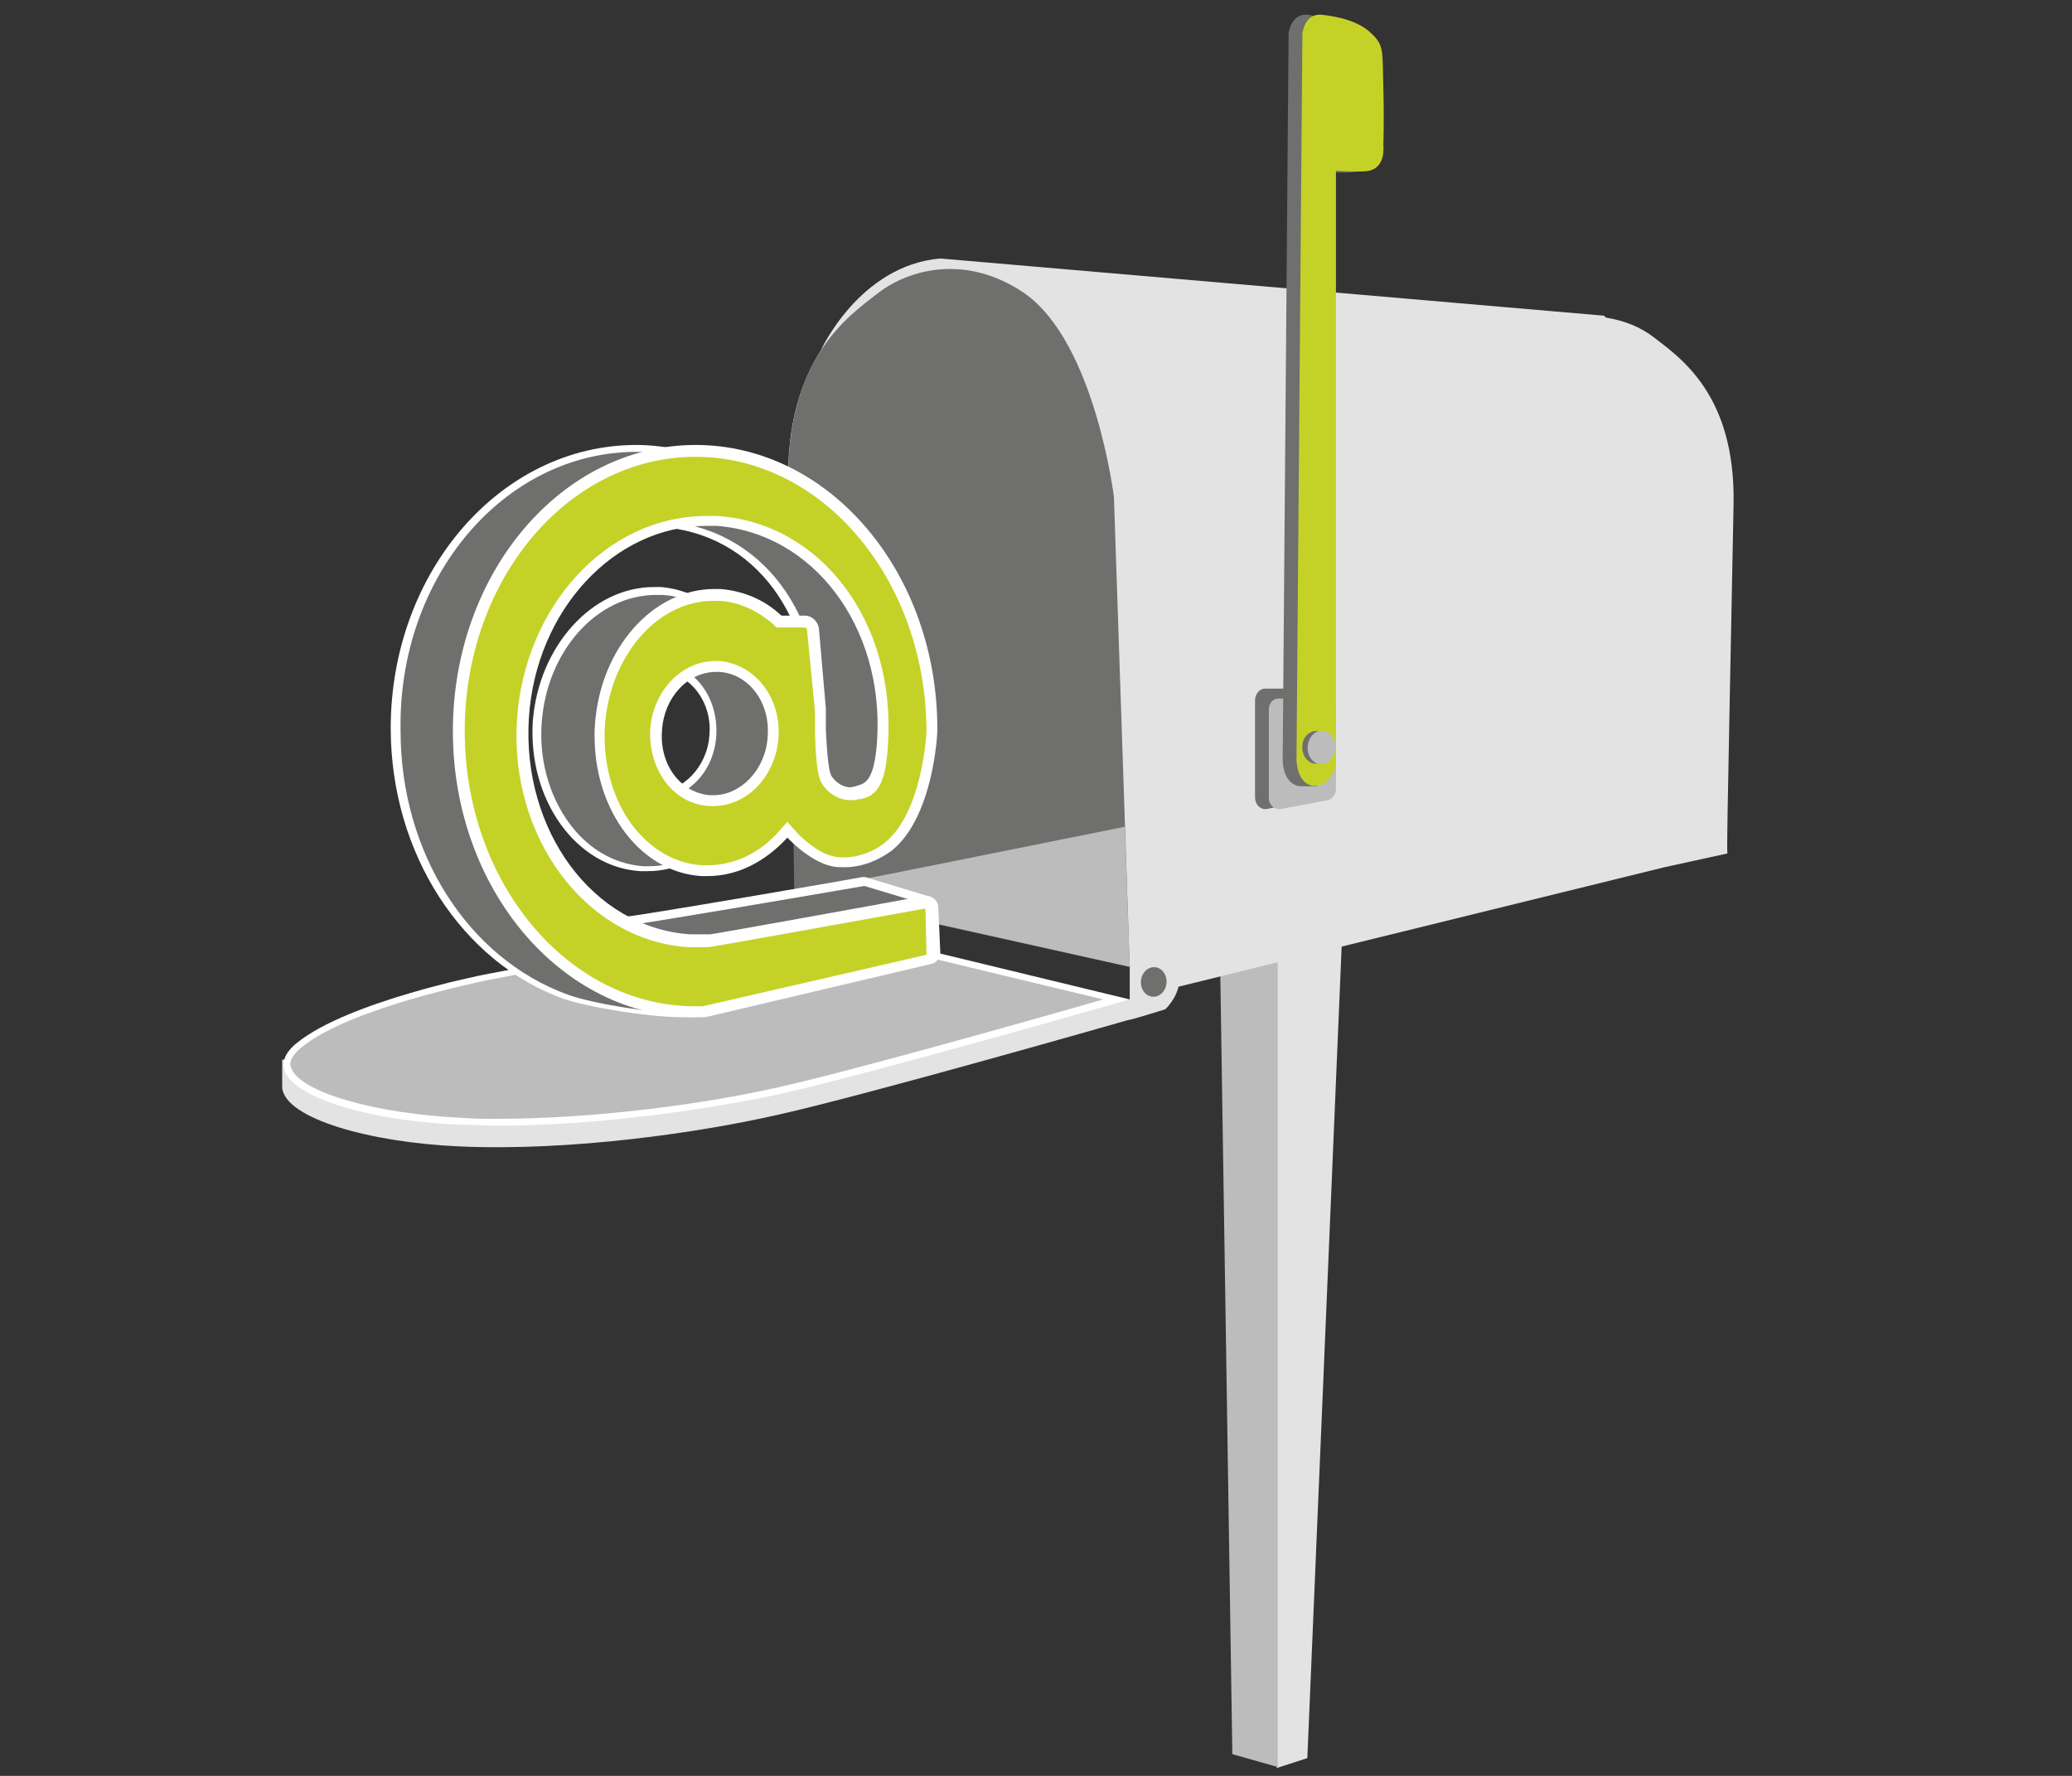 <svg xmlns="http://www.w3.org/2000/svg" id="Ebene_1" viewBox="0 0 210 180">
  <rect x="0" y="0" width="210" height="180" fill="#333333" stroke="none"/>
  <style>
    .st0{fill:#e3e3e3}.st1{fill:#bcbcbc}.st4{fill:#6f6f6e}.st5{fill:#fff}.st6{fill:#c4d227}
  </style>
  <g id="_x30_9_x5F_Mailings_x5F_Postwurfsendungen">
    <path d="M129.4 94.9v84.3l3.1-1 3.7-87.5z" class="st0"/>
    <path d="M124.9 177.8l4.6 1.3V94.9l-5.9-1.2 1.3 84.1z" class="st1"/>
    <path fill="none" d="M129.4 94.9l-5.9-1.2 1.3 84.1 4.6 1.3 3.1-1 3.7-87.5-6.8 4.3z"/>
    <path fill="#e6027c" stroke="#6f6f6e" stroke-miterlimit="10" stroke-width=".352" d="M118.1 177.6z"/>
    <path d="M175.7 51.1c.2-11.2-5.5-14.9-8.2-17-1.2-.9-2.8-1.6-4.7-1.9-.2-.1-.2-.2-.2-.2l-67.3-5.8c-8.2.7-12.1 9.3-12.1 9.3-1.9 3-3.5 7.3-3.3 13.8l.8 41.1 33.9 7.5v3.3l54.1-13.3 6.4-1.4c-.1.1-.1.1.6-35.4zm-61.3 45z" class="st0"/>
    <path d="M80.5 90.5l34 7.5-1.6-47.6s-1.9-15.7-9.1-20.7c-5.9-4-11.7-2.4-14.8 0s-9.4 6.7-9.1 19.6l.6 41.2z" class="st4"/>
    <path d="M114.5 98l-.5-14.2c-11 2.2-33.1 6.7-33.5 6.6l34 7.6z" class="st1"/>
    <path d="M118.7 96.7c-.2-.2-1.3-1-2.5-.6-1.3.4-1.7 1.9-1.7 1.9v3.3l-6.6.6-28.1-6.7-30.9 5.8s-12.6 2.5-18.2 6.4h-2.1v2.9c.4 3.1 8.9 5.5 18 5.9 11.3.5 24.3-1.4 32.2-3.2 9-2 35.5-9.6 35.5-9.6.3 0 3.8-1.1 3.8-1.1s1.2-1.1 1.4-2.6c.2-.3.4-2-.8-3z" class="st0"/>
    <path d="M50.3 113.8c-1.2 0-2.4 0-3.6-.1-9-.4-16.7-2.7-17.6-5.3-.3-.8.1-1.6 1.1-2.4 5-4.1 18.6-6.8 18.7-6.8l30.8-5.8 33.3 8c-5.4 1.5-26.5 7.5-34.2 9.2-7 1.5-18.2 3.2-28.5 3.2z" class="st1"/>
    <path d="M79.8 93.6l32 7.7c-6.9 2-25.7 7.3-32.9 8.9-7 1.6-18.2 3.2-28.5 3.2-1.2 0-2.4 0-3.6-.1-8.7-.4-16.5-2.6-17.3-5.1-.1-.2-.3-.9 1-2 5-4.1 18.4-6.7 18.6-6.8l30.7-5.8m0-.7L49 98.8s-13.7 2.7-18.9 6.9c-5.2 4.2 5.4 7.9 16.7 8.3 1.2 0 2.4.1 3.6.1 10.3 0 21.6-1.7 28.6-3.2 9-2 35.5-9.6 35.5-9.6l-34.7-8.4z" class="st5"/>
    <ellipse cx="116.9" cy="99.5" class="st4" rx="1.5" ry="1.3" transform="matrix(.083 -.997 .997 .083 8.028 207.82)"/>
    <path d="M128.2 69.8h4.8c.6 0 1 .5 1 1.2v9.2c0 .6-.4.7-.9.8l-4.7 1c-.6.1-1.2-.4-1.2-1.2V71c0-.6.4-1.2 1-1.2z" class="st4"/>
    <path d="M129.6 70.8h4.8c.6 0 1 .5 1 1.1V80c0 .5-.4 1-.8 1.1l-4.8.9c-.6.1-1.2-.4-1.2-1.1v-9c0-.6.4-1.1 1-1.1z" class="st1"/>
    <path d="M138.8 8.8c-.1-3.6.1-4.2-1.2-5.4s-3.3-1.6-5-1.9c-1.8-.2-2 1.9-2 1.9l-.6 73.7c.1 1.8.9 2.5 1.8 2.6h1.7l.2-1.2c.2-.4.3-.9.3-1.4V17.4s2.6.2 3.4 0c1.7-.4 1.4-2.6 1.4-2.6s.1-2.3 0-6z" class="st4"/>
    <path d="M131.4 77.1l.6-73.7s.2-2.1 2-1.9 3.8.7 5 1.9c1.3 1.2 1.1 1.8 1.2 5.4.1 3.6 0 5.9 0 5.9s.3 2.2-1.4 2.6c-.8.2-3.4 0-3.4 0V77c0 2.9-3.7 4.1-4 .1z" class="st6"/>
    <path d="M134.7 75.9c.1-.7-.2-1.3-.7-1.6v-.2h-.8c-.6.1-1.2.7-1.2 1.5-.1.9.5 1.7 1.2 1.8h.5l.6-.5c.2-.2.4-.6.4-1z" class="st4"/>
    <ellipse cx="133.8" cy="75.8" class="st1" rx="1.7" ry="1.4" transform="matrix(.083 -.997 .997 .083 47.254 202.862)"/>
    <g>
      <path d="M69 102.8c-3.1 0-9.4-1-11.9-1.9-10.3-3.7-17.2-14.6-17.2-27.1 0-15.6 11-28.4 24.6-28.4 13.7 0 27.1 15.3 27.1 30.9 0 0-1.4 4.9-4.9 4.9-.6 0-1.2-.1-1.9-.4-.2-.1-.5-.2-.8-.2-.8 0-1.6.4-2.4.8-.9.4-1.7.9-2.6.9h-.5c-.2 0-.5-.1-.7-.1-2.2 0-4.1 1.9-4.2 2-2.2 2.4-5.1 3.8-8 3.8H65c-2.7-.2-5.2-1.5-7.1-3.7-2.5-2.9-3.8-6.9-3.5-11.1.5-7.5 5.7-13.3 11.9-13.3h.6c2.2.1 4.3 1 6 2.6l.1.1h2.5c.6 0 1.1.4 2.3 1.7l1.9 8.5c-.6 2.1-1.6 5.7-1.2 6.4.4.6.8.9 1.4.9.3 0 .7-.1 1-.2 1-.3 1.1-1.1 1.4-5.7.7-11.7-5.8-20.4-15.8-21.1h-1.1c-9.7 0-17.9 8.6-18.6 19.7-.4 5.8 1.2 11.1 4.5 14.9 3 3.4 7.1 5.4 11.8 5.7.9 0 21.7-3.6 24-4h.2l5.8 1.8L70.2 103h-1.1c.2-.2 0-.2-.1-.2zm-2.4-35.3c-3.1 0-5.7 2.7-5.9 6.1-.1 1.9.5 3.7 1.6 5 1 1.1 2.3 1.8 3.7 1.9h.3c3.1 0 5.7-2.7 5.9-6.1.1-1.9-.5-3.7-1.6-5-1-1.1-2.3-1.8-3.7-1.9h-.3z" class="st4"/>
      <path d="M64.5 45.8c13.5 0 26.8 15.1 26.8 30.5-.1.4-1.5 4.6-4.5 4.6-.6 0-1.1-.1-1.8-.4-.3-.1-.6-.2-.9-.2-.9 0-1.7.4-2.5.9-.8.4-1.7.9-2.5.9h-.4c-.3-.1-.5-.1-.8-.1-2.4 0-4.3 2-4.4 2.1-2.2 2.4-4.9 3.7-7.7 3.7h-.6c-2.6-.2-5-1.4-6.9-3.6-2.4-2.8-3.7-6.8-3.4-10.9.5-7.3 5.6-13 11.6-13h.6c2.1.1 4.1 1 5.8 2.5l.2.2H75.8c.5 0 1 .4 2 1.5l1.9 8.3c-1.7 5.7-1.3 6.3-1.1 6.6.4.7 1 1 1.7 1 .4 0 .8-.1 1.1-.2 1.3-.4 1.4-1.4 1.7-6 .7-11.9-5.9-20.8-16.1-21.4h-1.1c-9.9 0-18.2 8.8-19 20-.4 5.9 1.2 11.3 4.6 15.2 3 3.4 7.3 5.5 12 5.8.8 0 17.1-2.8 24.1-4l5 1.5-22 11.4h-1.4c-3.1 0-9.3-1-11.7-1.9-10.1-3.7-16.9-14.4-16.9-26.7-.3-15.7 10.6-28.3 23.9-28.3M66.4 81c3.3 0 6-2.8 6.2-6.5.1-2-.5-3.9-1.7-5.3-1-1.2-2.5-1.9-4-2h-.4c-3.3 0-6 2.8-6.2 6.5-.1 2 .5 3.9 1.7 5.3 1 1.2 2.5 1.9 4 2h.4m-1.9-35.9c-13.8 0-24.9 12.9-24.9 28.7 0 12.8 7.3 23.7 17.4 27.4 2.5.9 8.9 1.9 12 1.9h1.6l23.7-12.2-6.6-2H87.4c-2.1.4-23.1 4-23.9 4-9.9-.6-16.8-8.9-16-20.2.8-10.9 8.8-19.3 18.3-19.3h1c9.8.6 16 9.3 15.4 20.6-.3 4.7-.4 5.2-1.2 5.4-.3.1-.6.2-.9.2-.4 0-.7-.2-1.1-.7-.4-.6 1.2-6.2 1.2-6.2l-2-8.7c-1.2-1.3-1.9-1.8-2.6-1.8h-2.4c-1.8-1.5-3.9-2.5-6.2-2.7h-.7c-6.3 0-11.7 6-12.3 13.6-.5 8 4.4 14.8 10.9 15.2h.7c3.1 0 6-1.5 8.2-3.9 0 0 1.8-1.9 3.9-1.9.2 0 .4 0 .7.1.2 0 .4.1.6.1 1.9 0 3.6-1.8 5-1.8.2 0 .4 0 .7.1.7.3 1.4.5 2 .5 3.7 0 5.2-5 5.2-5.2.1-15.8-13.6-31.2-27.4-31.2zm1.9 35.2h-.3c-3-.2-5.3-3.1-5-6.5.2-3.3 2.7-5.8 5.5-5.8h.3c3 .2 5.3 3.1 5 6.5-.2 3.2-2.7 5.8-5.5 5.8z" class="st5"/>
      <g>
        <path d="M70.5 102.6c-13.2 0-24-12.8-24-28.5s10.8-28.5 24-28.5 24 12.8 24 28.5c0 .1-.4 8.4-4.4 11.6-1.2 1-2.9 1.6-4.5 1.6-.4 0-.8 0-1.2-.1-2.1-.4-4.2-2.7-4.2-2.7l-.4-.5-.4.5c-2.1 2.4-4.9 3.7-7.7 3.7h-.6c-6.2-.4-10.8-7-10.3-14.7.5-7.4 5.6-13.3 11.5-13.3h.6c2.1.1 4.1 1 5.8 2.6l.2.1h2.6c.5 0 .8.3.9.8l.8 9.1V74c.1 4.1.5 4.8.6 5 .5.9 1.5 1.4 2.4 1.4.2 0 .4 0 .7-.1h.2c1.1-.2 2.2-.8 2.4-5.1.7-11.8-6.7-21.6-16.8-22.3h-1.1c-9.7 0-17.8 8.8-18.6 20.1-.8 11.7 6.7 21.8 16.8 22.5h2c.9-.1 15.6-2.8 21.8-3.9h.1c.3 0 .6.3.6.6l.1 4.5c0 .3-.2.6-.5.6L71 102.7h-.3c.2-.1 0-.1-.2-.1zm2-35c-3.1 0-5.8 2.8-6 6.4-.1 1.8.4 3.5 1.4 4.9s2.5 2.2 4.1 2.3h.4c3.1 0 5.8-2.8 6-6.4.1-1.8-.4-3.5-1.4-4.9s-2.5-2.2-4.1-2.3h-.4z" class="st6"/>
        <path d="M70.5 46.3c12.9 0 23.4 12.5 23.4 27.9 0 .1-.4 8.1-4.2 11.2-1.1.9-2.7 1.5-4.1 1.5-.4 0-.7 0-1.1-.1-1.6-.3-3.4-2-3.9-2.6l-.8-.9-.8.9c-2 2.3-4.6 3.5-7.3 3.5h-.6c-2.8-.2-5.3-1.7-7.2-4.3-1.9-2.7-2.8-6.2-2.6-9.8.5-7.1 5.3-12.7 11-12.7h.6c2 .1 3.9 1 5.5 2.4l.3.3h2.8c.2 0 .3.1.3.3l.8 8.2v2.1c.1 4.2.5 4.9.7 5.2.6 1 1.7 1.7 2.9 1.7.3 0 .6 0 .8-.1h.2c1.6-.3 2.6-1.4 2.8-5.6.8-12.4-6.8-22.4-17.3-23.1h-1.1c-10 0-18.4 9-19.2 20.6-.8 12 7 22.4 17.3 23.1h2.1c.9-.1 14.1-2.5 21.9-3.9 0 0 .1 0 .1.1l.1 4.5s0 .1-.1.1L71.2 102h-.7c-12.9 0-23.4-12.5-23.4-27.9s10.5-27.8 23.4-27.8m1.8 35.4c3.4 0 6.3-3 6.6-6.9.3-4.1-2.4-7.5-6-7.8h-.4c-3.4 0-6.3 3-6.6 6.9-.1 1.9.4 3.8 1.5 5.3s2.7 2.4 4.5 2.5h.4m-1.8-36.6c-13.6 0-24.6 13-24.6 29s11 29 24.6 29h1l22.9-5.4c.5-.1.9-.6.9-1.2l-.2-4.5c0-.7-.6-1.2-1.2-1.2h-.2c-4.8.9-20.9 3.8-21.7 3.9h-2.1c-9.8-.7-17-10.5-16.3-21.9.7-11 8.7-19.5 18-19.5h1c9.8.7 17 10.2 16.3 21.7-.3 4.7-1.5 4.4-2.2 4.7-.2 0-.3.1-.5.1-.7 0-1.4-.4-1.9-1.1-.4-.6-.5-3.1-.6-4.7v-1-.7-.5l-.7-8.1c-.1-.7-.7-1.3-1.4-1.3h-2.4c-1.7-1.6-3.8-2.5-6.2-2.7h-.6c-6.2 0-11.6 6-12.1 13.8-.5 8 4.3 14.9 10.8 15.3h.6c3.1 0 5.9-1.5 8.1-3.9 0 0 2.2 2.4 4.5 2.9.4.1.9.1 1.3.1 1.9 0 3.6-.8 4.8-1.7 4.2-3.4 4.6-11.8 4.6-12.1.1-16-10.9-29-24.5-29zm1.8 35.5H72c-3-.2-5.2-3.1-4.9-6.6.2-3.3 2.6-5.9 5.5-5.9h.3c3 .2 5.2 3.1 4.9 6.6-.2 3.3-2.7 5.9-5.5 5.9z" class="st5"/>
      </g>
    </g>
  </g>
</svg>

